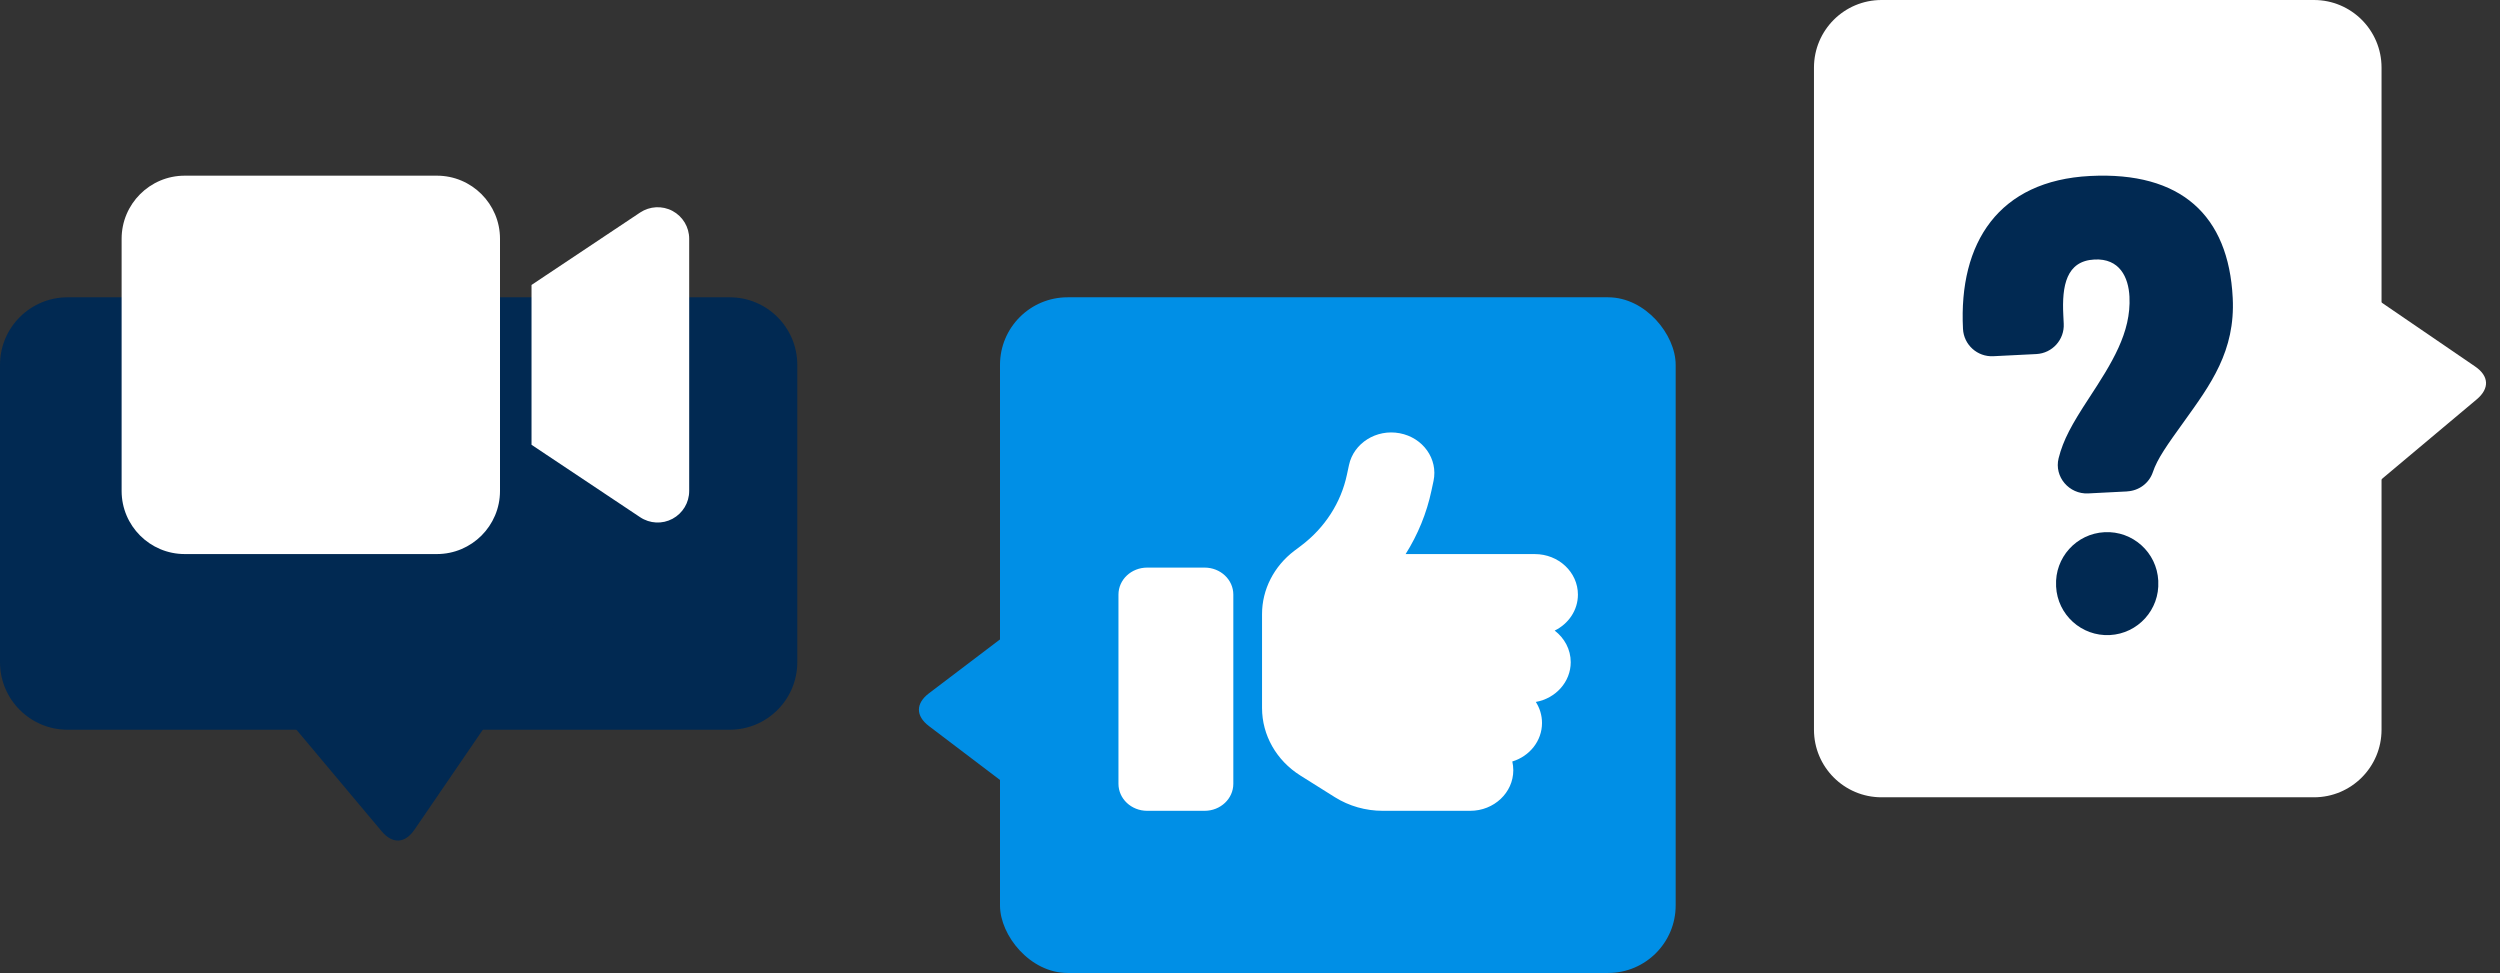 <svg width="185" height="72" viewBox="0 0 185 72" fill="none" xmlns="http://www.w3.org/2000/svg">
<rect x="0" y="0" width="185" height="72" fill="#333333" stroke="none"/>
<path d="M134.234 5C134.234 2.239 136.473 0 139.234 0H171.234C173.996 0 176.234 2.239 176.234 5V54C176.234 56.761 173.996 59 171.234 59H139.234C136.473 59 134.234 56.761 134.234 54V5Z" fill="white"/>
<path d="M170.222 40.507L183.28 29.551C184.236 28.75 184.191 27.825 183.161 27.122L168 16.756L170.22 40.507L170.222 40.507Z" fill="white"/>
<path d="M54 22C56.761 22 59 24.239 59 27L59 49C59 51.761 56.761 54 54 54L5 54C2.239 54 -1.50636e-06 51.761 -1.38872e-06 49L-4.51437e-07 27C-3.3379e-07 24.239 2.239 22 5 22L54 22Z" fill="#012952"/>
<path d="M17.286 48.456L28.242 61.514C29.043 62.471 29.968 62.425 30.672 61.395L41.038 46.234L17.286 48.454L17.286 48.456Z" fill="#012952"/>
<rect x="74" y="22" width="50" height="50" rx="5" fill="#008FE6"/>
<path d="M82.326 41L68.746 51.301C67.751 52.054 67.751 52.98 68.746 53.733L83.379 64.832L82.329 41L82.326 41Z" fill="#008FE6"/>
<path d="M9 17.667C9 15.093 11.093 13 13.667 13H32.333C34.907 13 37 15.093 37 17.667V36.333C37 38.907 34.907 41 32.333 41H13.667C11.093 41 9 38.907 9 36.333V17.667ZM49.768 15.61C50.526 16.019 51 16.806 51 17.667V36.333C51 37.194 50.526 37.981 49.768 38.39C49.009 38.798 48.091 38.754 47.369 38.273L40.369 33.606L39.333 32.913V31.667V22.333V21.087L40.369 20.394L47.369 15.727C48.083 15.253 49.002 15.202 49.768 15.61Z" fill="white"/>
<g clip-path="url(#clip0_106_64)">
<path d="M157.406 36.366L154.527 36.513C153.116 36.584 151.995 35.281 152.337 33.911C152.68 32.541 153.33 31.381 154.545 29.522C156.281 26.871 157.714 24.612 157.58 21.952C157.509 20.516 156.85 19.106 154.985 19.204C152.907 19.311 152.573 21.139 152.685 23.322L152.716 23.963C152.774 25.137 151.87 26.137 150.695 26.2L147.5 26.36C146.325 26.418 145.319 25.515 145.261 24.336C144.936 17.945 147.909 13.364 154.674 13.022C161.385 12.684 164.914 15.922 165.221 22.041C165.422 25.982 163.57 28.472 161.625 31.185C160.379 32.915 159.641 33.947 159.311 34.939C159.035 35.761 158.274 36.317 157.406 36.362V36.366ZM159.712 42.971V43.024C159.819 45.11 158.212 46.889 156.125 46.995C154.038 47.102 152.257 45.492 152.151 43.406V43.353C152.044 41.267 153.65 39.488 155.738 39.382C157.825 39.275 159.605 40.88 159.712 42.971Z" fill="#012952"/>
</g>
<path d="M103.577 32.059C105.304 32.384 106.426 33.965 106.081 35.59L105.928 36.302C105.576 37.971 104.925 39.558 104.016 41.002H113.578C115.338 41.002 116.766 42.345 116.766 44.001C116.766 45.158 116.068 46.164 115.046 46.664C115.769 47.214 116.234 48.057 116.234 49.001C116.234 50.463 115.119 51.682 113.651 51.944C113.943 52.401 114.109 52.932 114.109 53.501C114.109 54.832 113.186 55.963 111.911 56.35C111.958 56.557 111.984 56.775 111.984 57C111.984 58.656 110.557 60 108.797 60H102.322C101.06 60 99.832 59.65 98.783 58.994L96.226 57.388C94.453 56.275 93.391 54.401 93.391 52.394V50.001V47.001V45.445C93.391 43.62 94.274 41.902 95.781 40.758L96.272 40.389C98.032 39.064 99.234 37.202 99.672 35.127L99.825 34.415C100.171 32.79 101.851 31.734 103.577 32.059ZM84.891 42.002H89.141C90.316 42.002 91.266 42.895 91.266 44.001V58C91.266 59.106 90.316 60 89.141 60H84.891C83.715 60 82.766 59.106 82.766 58V44.001C82.766 42.895 83.715 42.002 84.891 42.002Z" fill="white"/>
<defs>
<clipPath id="clip0_106_64">
<rect width="20" height="34" fill="white" transform="translate(145.234 13)"/>
</clipPath>
</defs>
</svg>
